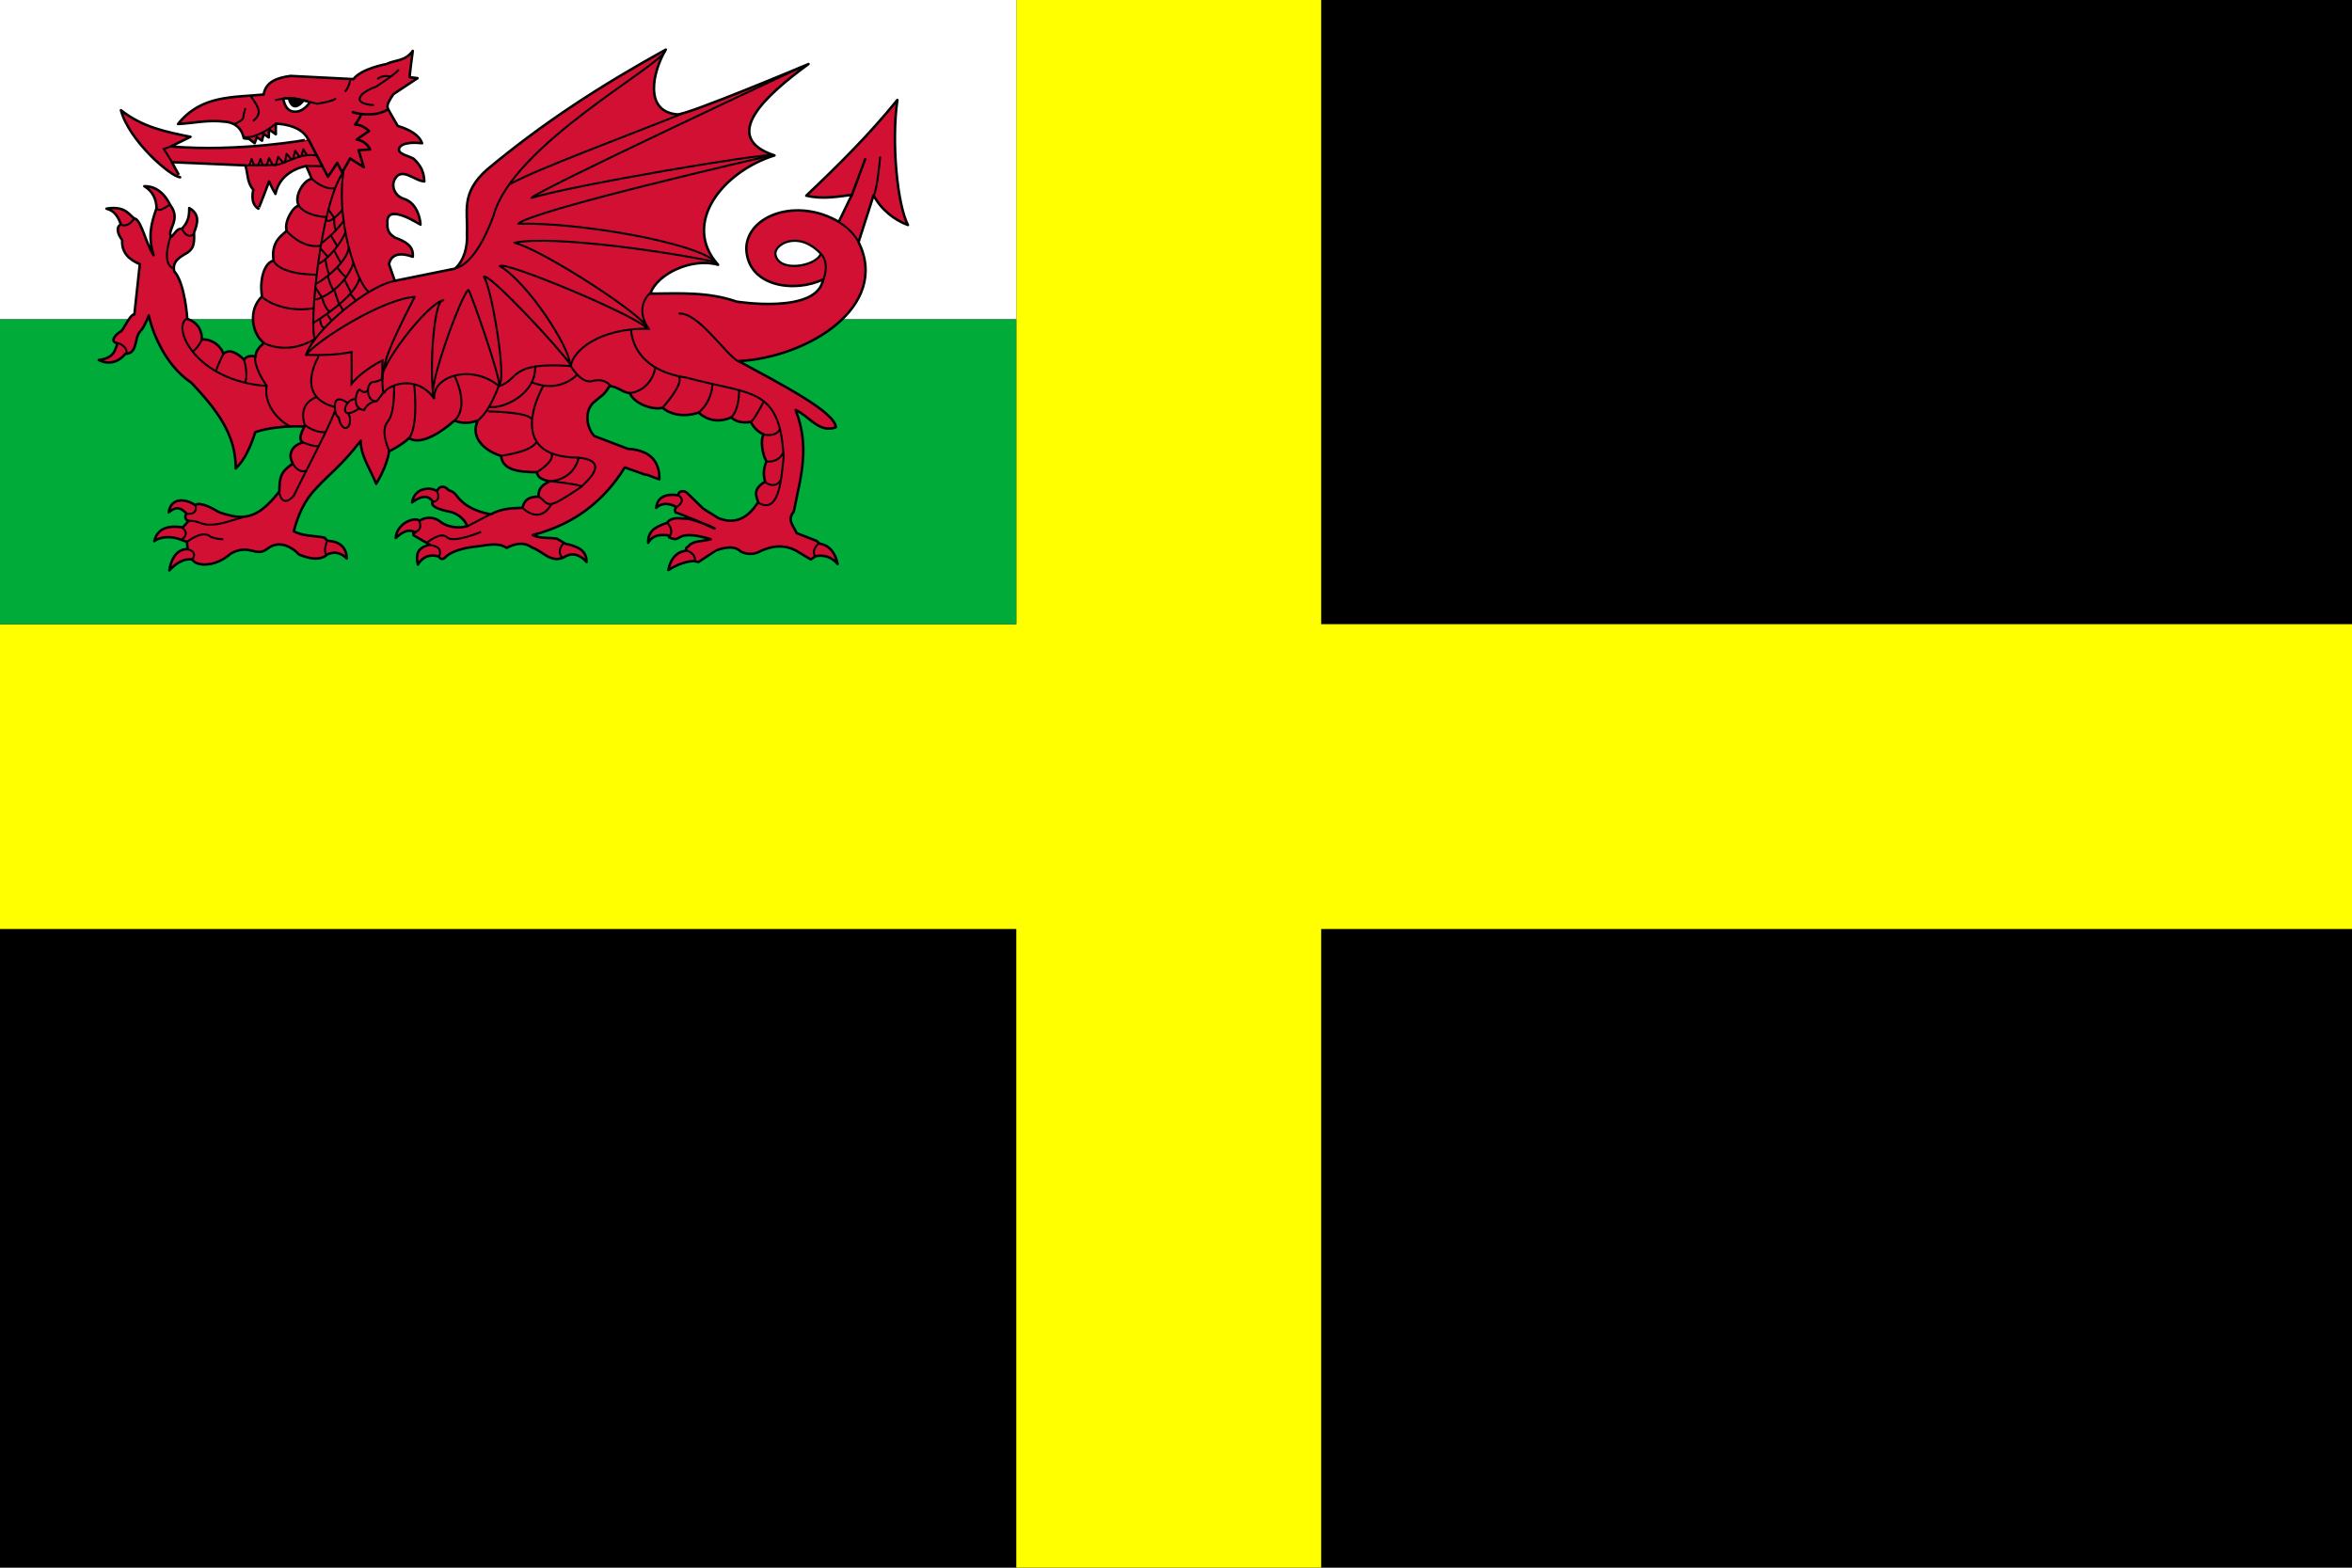 <?xml version="1.0" encoding="UTF-8"?>
<!DOCTYPE svg PUBLIC "-//W3C//DTD SVG 1.1//EN" "http://www.w3.org/Graphics/SVG/1.1/DTD/svg11.dtd">
<svg version="1.1" xmlns="http://www.w3.org/2000/svg" xmlns:xlink="http://www.w3.org/1999/xlink" x="0px" y="0px" width="1620" height="1080" viewBox="0, 0, 1620, 1080">
  <g id="Background">
    <rect x="0" y="0" width="1620" height="1080" fill="#FFFFFF"/>
  </g>
  <g id="Layer_1">
    <path d="M0,0 L1620,0 L1620,1080 L0,1080 z" fill="#000000"/>
    <path d="M700,0 L910,0 L910,1080 L700,1080 z" fill="#FFFF00"/>
    <path d="M0,430 L1620,430 L1620,640 L0,640 z" fill="#FFFF00"/>
    <path d="M0,0 L700,0 L700,219.997 L0,219.997 z" fill="#FFFFFF"/>
    <path d="M0,219.997 L700,219.997 L700,430 L0,430 z" fill="#00AB39"/>
    <g>
      <path d="M458.582,34.177 C414.316,58.65 374.706,84.117 335.761,116.57 C317.082,132.885 322.354,145.891 321.632,160.544 C322.234,170.381 319.506,179.532 313.456,185.045 C299.613,187.844 285.759,190.66 271.916,193.459 C270.59,189.629 269.273,185.804 267.947,181.976 C269.213,176.1 274.07,173.211 284.299,176.896 C285.105,169.341 279.027,166.265 271.916,163.64 C269.473,161.738 266.44,160.277 266.836,153.744 C265.641,138.955 289.37,154.803 289.591,154.803 C289.812,154.803 288.8,139.878 277.896,136.89 C271.95,134.786 269.435,128.515 271.704,123.872 C276.461,114.382 285.415,124.616 292.263,124.984 C292.006,118.788 290.242,114.373 284.907,109.373 C282.035,107.606 274.983,106.276 274.8,103.314 C274.65,99.291 281.41,97.57 290.702,98.684 C288.765,93.045 282.517,89.397 273.927,86.751 C272.234,83.805 270.54,80.859 268.847,77.914 C266.442,73.46 265.363,73.34 270.937,64.896 C275.945,61.656 282.599,57.076 287.606,53.836 C285.765,53.615 283.918,53.396 282.076,53.175 C282.812,47.137 282.897,45.105 284.299,35.077 C278.926,42.419 272.212,41.107 266.175,44.126 C266.175,44.126 248.962,47.182 243.42,54.498 C243.199,54.498 200.134,52.302 200.134,52.302 C190.956,53.58 183.116,56.181 181.586,65.108 C160.595,67.226 138.613,65.352 122.61,85.428 C133.506,84.912 143.045,82.317 155.286,83.893 C155.286,83.893 165.718,84.09 167.881,95.138 C168.101,95.579 171.426,95.588 171.426,95.588 C172.752,96.618 174.069,97.653 175.395,98.684 C175.91,97.285 176.414,95.875 176.929,94.477 C178.108,95.287 179.296,96.101 180.475,96.911 C180.842,95.365 181.219,93.827 181.586,92.281 C182.765,93.09 183.927,93.905 185.105,94.715 C185.179,92.874 185.27,91.026 185.343,89.185 C186.89,90.289 188.427,91.388 189.973,92.492 L189.973,85.216 C189.973,85.216 207.069,85.176 212.278,96.038 C212.5,96.259 164.298,104.897 117.741,100.906 C122.234,98.697 126.717,96.474 131.209,94.265 C114.233,90.814 98.272,87.694 83.292,75.929 C88.945,97.212 118.159,122.211 124.144,122.1 C124.144,122.321 118.403,111.728 118.403,111.728 C135.265,112.464 152.13,113.188 168.992,113.924 C170.833,119.52 170.019,125.794 174.522,130.725 C174.522,130.725 171.729,139.975 177.935,143.743 C178.157,144.184 185.343,124.984 185.343,124.984 C185.343,124.984 187.544,130.149 189.762,133.583 C192.975,117.066 210.955,114.374 210.955,114.374 C210.955,114.374 214.712,122.99 214.712,123.211 C209.094,124.024 202.105,135.476 205.875,141.758 C202.108,141.83 195.418,152.923 197.488,158.983 C194.32,162.135 186.431,166.337 188.439,179.541 C182.229,180.872 178.553,192.234 180.475,204.28 C170.866,213.225 173.224,229.643 181.798,236.295 C178.239,239.462 176.049,241.897 176.056,245.794 C172.673,244.537 169.554,245.587 168.092,247.805 C163.945,243.554 157.989,239.831 153.752,243.81 C152.654,238.78 146.104,233.248 138.935,233.888 C139.355,228.584 136.602,222.019 129.013,219.732 C129.013,219.732 127.477,194.875 119.937,186.818 C119.198,182.308 120.369,179.242 126.578,175.546 C132.779,172.239 134.096,169.674 133.643,160.306 C136.087,154.044 137.945,147.66 130.336,143.319 C130.565,150.766 128.279,154.353 125.255,157.66 C121.644,157.134 120.383,161.349 117.953,163.19 C114.553,158.607 125.126,151.507 117.291,141.309 C116.85,140.866 111.823,127.996 99.405,128.291 C105.308,131.747 107.804,137.563 107.793,143.531 C103.878,154.576 101.888,163.112 105.808,175.784 C100.65,168.055 97.724,153.363 93.452,150.807 C89.708,150.077 87.879,141.221 73.343,143.743 C79.614,145.429 81.605,150.218 83.292,154.564 C79.447,156.547 81.357,161.777 84.165,165.386 C83.632,173.866 88.712,178.819 96.31,181.976 C95.058,193.535 93.804,205.076 92.553,216.637 C89.534,216.251 84.89,228.003 83.054,228.358 C80.1,230.196 74.942,235.139 80.858,236.534 C79.1,242.876 77.47,246.701 68.025,248.017 C68.025,248.017 78.005,253.936 86.282,243.81 C95.15,243.588 92.234,233.013 96.521,228.358 C96.521,228.138 98.955,226.609 102.501,217.298 C104.052,225.612 112.583,251.071 131.87,263.707 C148.682,281.704 162.499,298.7 162.351,322.683 C168.912,316.579 172.831,306.914 175.845,297.706 C184.969,294.533 198.02,293.321 209.659,293.843 C207.662,298.043 205.428,302.074 208.309,304.797 C200.187,307.587 198.408,313.481 201.668,319.376 C193.107,325.19 192.543,328.927 192.408,338.585 C176.568,358.892 166.796,358.218 151.106,352.952 C145.953,349.928 137.978,345.574 134.304,347.872 C127.528,343.356 117.784,342.684 116.18,352.952 C121.265,348.737 124.302,349.549 128.351,353.613 C127.537,355.676 126.856,357.73 129.886,358.905 C128.56,360.377 127.243,361.851 125.917,363.324 C118.625,362.203 108.819,362.265 106.258,372.822 C110.004,369.719 118.315,368.991 125.017,371.949 C126.27,372.391 127.522,372.829 128.775,373.272 C128.922,374.965 129.078,376.659 129.224,378.352 C129.224,378.352 119.291,376.819 116.63,392.931 C125.943,383.023 132.532,385.628 132.532,385.628 C136.121,390.882 149.33,390.091 158.832,381.448 C172.177,373.987 176.068,384.709 184.682,377.691 C191.824,372.363 200.275,375.906 206.087,382.109 C212.788,384.623 219.803,386.692 225.322,382.109 C225.322,382.109 232.065,377.807 238.79,384.755 C238.864,376.921 233.312,372.759 225.772,372.611 C225.036,371.874 225.468,372.899 223.55,370.388 C216.481,368.915 208.538,369.513 202.356,365.97 C205.27,354.908 209.517,344.884 217.808,336.362 C228.043,325.391 235.577,320.403 248.5,303.606 C248.001,313.098 255.276,323.652 259.11,333.293 C259.11,333.293 266.829,320.97 267.947,310.962 C268.168,310.962 277.619,306.043 281.653,301.86 C290.167,307.141 304.044,297.632 313.007,289.768 C318.531,291.86 322.725,291.71 329.146,289.768 C323.992,300.259 332.128,309.991 345.048,314.058 C346.243,323.318 355.597,325.257 369.787,325.329 C370.385,330.778 378.836,331.52 378.836,331.52 C373.496,334.01 370.712,336.504 370.898,342.13 C365.424,342.168 361.28,343.545 359.838,349.856 C352.323,349.985 344.665,350.561 338.195,354.275 C331.274,353.2 322.852,350.332 317.425,344.776 C314.626,342.42 313.927,339.022 309.038,337.712 C305.939,334.049 302.231,334.866 301.074,338.373 C297.871,335.871 285.857,334.709 283.849,346.099 C289.457,341.994 294.487,340.429 298.004,345.438 C296.088,348.915 302.675,350.904 308.376,352.29 C312.42,352.541 319.592,356.225 321.844,362.451 C316.628,364.033 308.723,363.511 303.508,359.567 C298.871,355.687 292.609,356.149 289.167,358.693 C284.392,355.649 273.02,361.396 272.578,370.6 C277.368,366.211 281.729,364.088 286.072,366.869 C283.91,367.382 284.732,367.593 284.96,368.854 C288.642,370.989 292.312,373.121 295.994,375.257 C290.58,376.685 285.491,378.844 287.844,388.936 C287.844,388.936 292.254,380.218 302.185,383.432 C302.406,383.211 303.554,386.546 306.392,384.305 C310.69,379.415 320.516,377.226 329.146,376.368 C336.072,375.541 342.987,373.5 349.017,377.453 C354.386,374.691 360.363,372.833 366.48,377.241 C373.696,379.524 378.964,387.935 388.123,384.094 C392.677,380.942 398.275,380.782 404.025,387.189 C404.095,379.11 398.04,376.401 389.446,374.595 C387.457,373.416 385.481,372.228 383.493,371.05 C377.971,370.239 372.425,371.218 366.903,368.615 C395.803,361.144 416.063,345.028 430.324,322.022 C434.89,323.641 439.438,325.243 444.004,326.864 C447.242,327.071 447.489,328.197 454.164,330.197 C454.415,320.364 450.194,310.235 432.521,309.216 L409.316,300.378 C404.391,295.184 402.165,284.163 408.443,277.624 C414.588,272.152 415.661,272.808 419.715,266.141 C424.644,265.692 429.291,270.771 433.844,270.771 C436.006,277.195 448.469,282.874 456.386,280.931 C461.347,285.323 470.786,287.764 481.125,284.239 C486.993,289.375 494.637,291.52 503.642,287.546 C506.032,289.936 511.078,291.837 516.897,290.642 C517.339,290.642 519.838,297.027 526.184,299.267 C523.417,301.956 525.119,313.632 527.957,317.815 C526.02,322.304 525.41,327.093 527.057,331.732 C520.657,335.847 519.355,338.908 522.216,345.861 C513.834,359.328 503.808,360.868 494.381,356.709 C490.993,354.574 487.609,352.416 484.221,350.28 C480.613,346.745 477.007,343.231 473.399,339.696 C471.562,337.971 467.761,337.429 466.97,341.231 C466.97,341.231 453.084,338.134 451.968,349.856 C457.723,344.251 465.885,349.185 465.885,349.406 C465.885,349.627 463.941,350.95 465.435,353.19 C465.771,352.91 475.573,356.848 484.3,360.598 C489.042,362.396 490.084,362.957 492.158,364.065 C489.885,363.024 487.199,361.844 484.3,360.598 C478.987,358.585 473.811,356.975 472.288,357.37 C467.343,356.909 462.098,356.295 459.694,360.016 C454.379,362.265 446.076,364.066 446.438,373.934 C450.027,368.058 454.951,368.306 461.228,368.854 C461.081,369.296 460.952,369.735 460.805,370.177 C467.62,373.281 466.328,369.331 472.685,368.748 C477.999,368.26 485.532,370.164 489.513,371.499 C484.506,372.972 477.698,372.354 474.484,375.918 C473.895,377.097 471.833,376.615 472.738,379.437 C472.738,379.437 462.972,379.185 460.355,392.693 C470.285,386.335 477.809,386.528 478.03,386.528 C478.251,386.528 481.125,387.189 481.125,387.189 C481.125,387.189 493.05,379.225 493.27,379.225 C493.492,379.225 504.816,374.211 510.045,379.887 C514.607,382.13 519.487,382.273 524.2,379.437 C533.485,375.398 542.175,375.115 550.712,380.786 L558.438,385.417 C559.542,384.681 560.641,383.931 561.745,383.194 C561.745,383.194 570.49,380.725 576.906,388.512 C574.254,375.037 564.629,374.595 564.629,374.595 C563.892,373.932 563.142,373.274 562.406,372.611 C557.841,370.844 553.293,369.059 548.727,367.292 C546.734,362.36 541.727,358.432 546.716,352.502 C551.813,327.164 557.907,308.135 548.039,282.466 C557.243,286.442 564.13,298.736 575.662,294.399 C575.662,284.09 537.712,264.516 508.722,248.784 C556.215,246.354 613.299,211.295 591.352,166.735 C594.813,155.985 598.263,145.233 601.724,134.482 C606.609,144.323 616.502,151.825 625.378,155.014 C618.062,141.047 613.863,98.346 618.075,68.865 C598.938,92.506 577.805,113.486 555.342,134.8 C566.391,137.382 576.045,135.565 586.722,134.244 C583.703,140.429 580.771,146.633 577.752,152.818 C548.565,135.725 514.296,148.553 514.04,171.366 C515.038,197.968 547.931,201.75 566.904,192.48 C563.142,216.735 507.399,207.799 507.399,207.799 C487.592,200.972 468.778,202.141 447.972,202.296 C452.296,188.995 476.303,177.19 494.593,182.399 C468.987,153.689 498.212,118.045 533.46,107.071 C495.042,94.399 528.122,65.111 556.877,44.126 C556.877,44.126 474.189,78.925 466.652,78.813 C443.153,77.039 449.603,49.142 458.582,34.177 z M195.037,68.023 C195.889,67.561 201.369,67.396 204.955,68.269 C208.684,69.178 213.207,69.702 213.144,70.812 C211.417,73.701 207.189,77.185 203.022,76.975 C198.855,76.766 196.425,74.285 195.037,68.023 z" fill="#D21034"/>
      <path d="M458.582,34.177 C414.316,58.65 374.706,84.117 335.761,116.57 C317.082,132.885 322.354,145.891 321.632,160.544 C322.234,170.381 319.506,179.532 313.456,185.045 C299.613,187.844 285.759,190.66 271.916,193.459 C270.59,189.629 269.273,185.804 267.947,181.976 C269.213,176.1 274.07,173.211 284.299,176.896 C285.105,169.341 279.027,166.265 271.916,163.64 C269.473,161.738 266.44,160.277 266.836,153.744 C265.641,138.955 289.37,154.803 289.591,154.803 C289.812,154.803 288.8,139.878 277.896,136.89 C271.95,134.786 269.435,128.515 271.704,123.872 C276.461,114.382 285.415,124.616 292.263,124.984 C292.006,118.788 290.242,114.373 284.907,109.373 C282.035,107.606 274.983,106.276 274.8,103.314 C274.65,99.291 281.41,97.57 290.702,98.684 C288.765,93.045 282.517,89.397 273.927,86.751 C272.234,83.805 270.54,80.859 268.847,77.914 C266.442,73.46 265.363,73.34 270.937,64.896 C275.945,61.656 282.599,57.076 287.606,53.836 C285.765,53.615 283.918,53.396 282.076,53.175 C282.812,47.137 282.897,45.105 284.299,35.077 C278.926,42.419 272.212,41.107 266.175,44.126 C266.175,44.126 248.962,47.182 243.42,54.498 C243.199,54.498 200.134,52.302 200.134,52.302 C190.956,53.58 183.116,56.181 181.586,65.108 C160.595,67.226 138.613,65.352 122.61,85.428 C133.506,84.912 143.045,82.317 155.286,83.893 C155.286,83.893 165.718,84.09 167.881,95.138 C168.101,95.579 171.426,95.588 171.426,95.588 C172.752,96.618 174.069,97.653 175.395,98.684 C175.91,97.285 176.414,95.875 176.929,94.477 C178.108,95.287 179.296,96.101 180.475,96.911 C180.842,95.365 181.219,93.827 181.586,92.281 C182.765,93.09 183.927,93.905 185.105,94.715 C185.179,92.874 185.27,91.026 185.343,89.185 C186.89,90.289 188.427,91.388 189.973,92.492 L189.973,85.216 C189.973,85.216 207.069,85.176 212.278,96.038 C212.5,96.259 164.298,104.897 117.741,100.906 C122.234,98.697 126.717,96.474 131.209,94.265 C114.233,90.814 98.272,87.694 83.292,75.929 C88.945,97.212 118.159,122.211 124.144,122.1 C124.144,122.321 118.403,111.728 118.403,111.728 C135.265,112.464 152.13,113.188 168.992,113.924 C170.833,119.52 170.019,125.794 174.522,130.725 C174.522,130.725 171.729,139.975 177.935,143.743 C178.157,144.184 185.343,124.984 185.343,124.984 C185.343,124.984 187.544,130.149 189.762,133.583 C192.975,117.066 210.955,114.374 210.955,114.374 C210.955,114.374 214.712,122.99 214.712,123.211 C209.094,124.024 202.105,135.476 205.875,141.758 C202.108,141.83 195.418,152.923 197.488,158.983 C194.32,162.135 186.431,166.337 188.439,179.541 C182.229,180.872 178.553,192.234 180.475,204.28 C170.866,213.225 173.224,229.643 181.798,236.295 C178.239,239.462 176.049,241.897 176.056,245.794 C172.673,244.537 169.554,245.587 168.092,247.805 C163.945,243.554 157.989,239.831 153.752,243.81 C152.654,238.78 146.104,233.248 138.935,233.888 C139.355,228.584 136.602,222.019 129.013,219.732 C129.013,219.732 127.477,194.875 119.937,186.818 C119.198,182.308 120.369,179.242 126.578,175.546 C132.779,172.239 134.096,169.674 133.643,160.306 C136.087,154.044 137.945,147.66 130.336,143.319 C130.565,150.766 128.279,154.353 125.255,157.66 C121.644,157.134 120.383,161.349 117.953,163.19 C114.553,158.607 125.126,151.507 117.291,141.309 C116.85,140.866 111.823,127.996 99.405,128.291 C105.308,131.747 107.804,137.563 107.793,143.531 C103.878,154.576 101.888,163.112 105.808,175.784 C100.65,168.055 97.724,153.363 93.452,150.807 C89.708,150.077 87.879,141.221 73.343,143.743 C79.614,145.429 81.605,150.218 83.292,154.564 C79.447,156.547 81.357,161.777 84.165,165.386 C83.632,173.866 88.712,178.819 96.31,181.976 C95.058,193.535 93.804,205.076 92.553,216.637 C89.534,216.251 84.89,228.003 83.054,228.358 C80.1,230.196 74.942,235.139 80.858,236.534 C79.1,242.876 77.47,246.701 68.025,248.017 C68.025,248.017 78.005,253.936 86.282,243.81 C95.15,243.588 92.234,233.013 96.521,228.358 C96.521,228.138 98.955,226.609 102.501,217.298 C104.052,225.612 112.583,251.071 131.87,263.707 C148.682,281.704 162.499,298.7 162.351,322.683 C168.912,316.579 172.831,306.914 175.845,297.706 C184.969,294.533 198.02,293.321 209.659,293.843 C207.662,298.043 205.428,302.074 208.309,304.797 C200.187,307.587 198.408,313.481 201.668,319.376 C193.107,325.19 192.543,328.927 192.408,338.585 C176.568,358.892 166.796,358.218 151.106,352.952 C145.953,349.928 137.978,345.574 134.304,347.872 C127.528,343.356 117.784,342.684 116.18,352.952 C121.265,348.737 124.302,349.549 128.351,353.613 C127.537,355.676 126.856,357.73 129.886,358.905 C128.56,360.377 127.243,361.851 125.917,363.324 C118.625,362.203 108.819,362.265 106.258,372.822 C110.004,369.719 118.315,368.991 125.017,371.949 C126.27,372.391 127.522,372.829 128.775,373.272 C128.922,374.965 129.078,376.659 129.224,378.352 C129.224,378.352 119.291,376.819 116.63,392.931 C125.943,383.023 132.532,385.628 132.532,385.628 C136.121,390.882 149.33,390.091 158.832,381.448 C172.177,373.987 176.068,384.709 184.682,377.691 C191.824,372.363 200.275,375.906 206.087,382.109 C212.788,384.623 219.803,386.692 225.322,382.109 C225.322,382.109 232.065,377.807 238.79,384.755 C238.864,376.921 233.312,372.759 225.772,372.611 C225.036,371.874 225.468,372.899 223.55,370.388 C216.481,368.915 208.538,369.513 202.356,365.97 C205.27,354.908 209.517,344.884 217.808,336.362 C228.043,325.391 235.577,320.403 248.5,303.606 C248.001,313.098 255.276,323.652 259.11,333.293 C259.11,333.293 266.829,320.97 267.947,310.962 C268.168,310.962 277.619,306.043 281.653,301.86 C290.167,307.141 304.044,297.632 313.007,289.768 C318.531,291.86 322.725,291.71 329.146,289.768 C323.992,300.259 332.128,309.991 345.048,314.058 C346.243,323.318 355.597,325.257 369.787,325.329 C370.385,330.778 378.836,331.52 378.836,331.52 C373.496,334.01 370.712,336.504 370.898,342.13 C365.424,342.168 361.28,343.545 359.838,349.856 C352.323,349.985 344.665,350.561 338.195,354.275 C331.274,353.2 322.852,350.332 317.425,344.776 C314.626,342.42 313.927,339.022 309.038,337.712 C305.939,334.049 302.231,334.866 301.074,338.373 C297.871,335.871 285.857,334.709 283.849,346.099 C289.457,341.994 294.487,340.429 298.004,345.438 C296.088,348.915 302.675,350.904 308.376,352.29 C312.42,352.541 319.592,356.225 321.844,362.451 C316.628,364.033 308.723,363.511 303.508,359.567 C298.871,355.687 292.609,356.149 289.167,358.693 C284.392,355.649 273.02,361.396 272.578,370.6 C277.368,366.211 281.729,364.088 286.072,366.869 C283.91,367.382 284.732,367.593 284.96,368.854 C288.642,370.989 292.312,373.121 295.994,375.257 C290.58,376.685 285.491,378.844 287.844,388.936 C287.844,388.936 292.254,380.218 302.185,383.432 C302.406,383.211 303.554,386.546 306.392,384.305 C310.69,379.415 320.516,377.226 329.146,376.368 C336.072,375.541 342.987,373.5 349.017,377.453 C354.386,374.691 360.363,372.833 366.48,377.241 C373.696,379.524 378.964,387.935 388.123,384.094 C392.677,380.942 398.275,380.782 404.025,387.189 C404.095,379.11 398.04,376.401 389.446,374.595 C387.457,373.416 385.481,372.228 383.493,371.05 C377.971,370.239 372.425,371.218 366.903,368.615 C395.803,361.144 416.063,345.028 430.324,322.022 C434.89,323.641 439.438,325.243 444.004,326.864 C447.242,327.071 447.489,328.197 454.164,330.197 C454.415,320.364 450.194,310.235 432.521,309.216 L409.316,300.378 C404.391,295.184 402.165,284.163 408.443,277.624 C414.588,272.152 415.661,272.808 419.715,266.141 C424.644,265.692 429.291,270.771 433.844,270.771 C436.006,277.195 448.469,282.874 456.386,280.931 C461.347,285.323 470.786,287.764 481.125,284.239 C486.993,289.375 494.637,291.52 503.642,287.546 C506.032,289.936 511.078,291.837 516.897,290.642 C517.339,290.642 519.838,297.027 526.184,299.267 C523.417,301.956 525.119,313.632 527.957,317.815 C526.02,322.304 525.41,327.093 527.057,331.732 C520.657,335.847 519.355,338.908 522.216,345.861 C513.834,359.328 503.808,360.868 494.381,356.709 C490.993,354.574 487.609,352.416 484.221,350.28 C480.613,346.745 477.007,343.231 473.399,339.696 C471.562,337.971 467.761,337.429 466.97,341.231 C466.97,341.231 453.084,338.134 451.968,349.856 C457.723,344.251 465.885,349.185 465.885,349.406 C465.885,349.627 463.941,350.95 465.435,353.19 C465.771,352.91 475.573,356.848 484.3,360.598 C489.042,362.396 490.084,362.957 492.158,364.065 C489.885,363.024 487.199,361.844 484.3,360.598 C478.987,358.585 473.811,356.975 472.288,357.37 C467.343,356.909 462.098,356.295 459.694,360.016 C454.379,362.265 446.076,364.066 446.438,373.934 C450.027,368.058 454.951,368.306 461.228,368.854 C461.081,369.296 460.952,369.735 460.805,370.177 C467.62,373.281 466.328,369.331 472.685,368.748 C477.999,368.26 485.532,370.164 489.513,371.499 C484.506,372.972 477.698,372.354 474.484,375.918 C473.895,377.097 471.833,376.615 472.738,379.437 C472.738,379.437 462.972,379.185 460.355,392.693 C470.285,386.335 477.809,386.528 478.03,386.528 C478.251,386.528 481.125,387.189 481.125,387.189 C481.125,387.189 493.05,379.225 493.27,379.225 C493.492,379.225 504.816,374.211 510.045,379.887 C514.607,382.13 519.487,382.273 524.2,379.437 C533.485,375.398 542.175,375.115 550.712,380.786 L558.438,385.417 C559.542,384.681 560.641,383.931 561.745,383.194 C561.745,383.194 570.49,380.725 576.906,388.512 C574.254,375.037 564.629,374.595 564.629,374.595 C563.892,373.932 563.142,373.274 562.406,372.611 C557.841,370.844 553.293,369.059 548.727,367.292 C546.734,362.36 541.727,358.432 546.716,352.502 C551.813,327.164 557.907,308.135 548.039,282.466 C557.243,286.442 564.13,298.736 575.662,294.399 C575.662,284.09 537.712,264.516 508.722,248.784 C556.215,246.354 613.299,211.295 591.352,166.735 C594.813,155.985 598.263,145.233 601.724,134.482 C606.609,144.323 616.502,151.825 625.378,155.014 C618.062,141.047 613.863,98.346 618.075,68.865 C598.938,92.506 577.805,113.486 555.342,134.8 C566.391,137.382 576.045,135.565 586.722,134.244 C583.703,140.429 580.771,146.633 577.752,152.818 C548.565,135.725 514.296,148.553 514.04,171.366 C515.038,197.968 547.931,201.75 566.904,192.48 C563.142,216.735 507.399,207.799 507.399,207.799 C487.592,200.972 468.778,202.141 447.972,202.296 C452.296,188.995 476.303,177.19 494.593,182.399 C468.987,153.689 498.212,118.045 533.46,107.071 C495.042,94.399 528.122,65.111 556.877,44.126 C556.877,44.126 474.189,78.925 466.652,78.813 C443.153,77.039 449.603,49.142 458.582,34.177 z M195.037,68.023 C195.889,67.561 201.369,67.396 204.955,68.269 C208.684,69.178 213.207,69.702 213.144,70.812 C211.417,73.701 207.189,77.185 203.022,76.975 C198.855,76.766 196.425,74.285 195.037,68.023 z" fill-opacity="0" stroke="#000000" stroke-width="1.723" stroke-linejoin="round"/>
    </g>
    <g>
      <path d="M565.353,174.807 C562.305,183.588 535.855,188.081 534.081,175.083 C533.179,168.465 549.747,158.258 565.353,174.807 z" fill="#FFFFFF"/>
      <path d="M565.353,174.807 C562.305,183.588 535.855,188.081 534.081,175.083 C533.179,168.465 549.747,158.258 565.353,174.807 z" fill-opacity="0" stroke="#000000" stroke-width="1.525"/>
    </g>
    <path d="M606.185,108.421 C606.185,108.421 604.376,130.363 601.724,134.824" fill-opacity="0" stroke="#000000" stroke-width="1.378" stroke-linecap="round"/>
    <path d="M595.937,109.627 C595.937,109.747 586.775,134.342 586.775,134.342" fill-opacity="0" stroke="#000000" stroke-width="1.725" stroke-linecap="round"/>
    <path d="M577.835,152.946 C579.669,154.373 586.758,158.156 591.44,166.912" fill-opacity="0" stroke="#000000" stroke-width="1.378"/>
    <path d="M565.608,175.096 C565.608,175.096 572.203,180.853 566.4,194.743" fill-opacity="0" stroke="#000000" stroke-width="1.378"/>
    <path d="M467.418,216.082 C480.44,214.515 499.126,243.45 508.65,249.116" fill-opacity="0" stroke="#000000" stroke-width="1.378"/>
    <path d="M563.988,374.381 C563.988,374.381 558.562,378.359 561.456,383.544" fill-opacity="0" stroke="#000000" stroke-width="1.378"/>
    <path d="M472.844,379.203 C472.844,379.203 479.353,381.011 478.631,386.437" fill-opacity="0" stroke="#000000" stroke-width="1.378"/>
    <path d="M459.703,360.275 C459.703,360.275 464.404,365.219 461.27,369.317" fill-opacity="0" stroke="#000000" stroke-width="1.378"/>
    <path d="M467.177,341.227 C467.177,341.227 473.446,344.24 465.971,349.425" fill-opacity="0" stroke="#000000" stroke-width="1.378"/>
    <path d="M388.45,374.14 C388.45,374.14 383.025,378.721 387.004,383.906" fill-opacity="0" stroke="#000000" stroke-width="1.378"/>
    <path d="M295.979,375.466 C295.979,375.466 305.866,375.948 302.369,383.423" fill-opacity="0" stroke="#000000" stroke-width="1.378"/>
    <path d="M288.625,358.828 C288.625,358.828 291.928,364.95 285.538,366.637" fill-opacity="0" stroke="#000000" stroke-width="1.378"/>
    <path d="M301.043,338.453 C301.043,338.453 304.299,344.963 298.028,345.807" fill-opacity="0" stroke="#000000" stroke-width="1.378"/>
    <path d="M293.93,374.019 C293.93,374.019 303.454,365.821 307.915,370.161 C312.375,374.501 331.304,366.425 331.304,366.425" fill-opacity="0" stroke="#000000" stroke-width="1.378"/>
    <path d="M337.815,354.247 L322.142,362.444" fill-opacity="0" stroke="#000000" stroke-width="1.378"/>
    <path d="M359.877,349.787 C359.877,349.787 371.451,362.205 379.89,347.133" fill-opacity="0" stroke="#000000" stroke-width="1.378"/>
    <path d="M371.09,341.949 C378.926,348.218 375.715,351.974 400.311,335.458" fill-opacity="0" stroke="#000000" stroke-width="1.378"/>
    <path d="M378.564,331.46 C378.564,331.46 399.542,333.631 400.506,335.198 C402.918,332.666 421.649,317.493 398.622,315.324 C394.766,331.118 378.926,331.701 378.564,331.46 z" fill-opacity="0" stroke="#000000" stroke-width="1.378"/>
    <path d="M129.057,378.398 C129.057,378.398 136.781,379.529 132.259,385.745" fill-opacity="0" stroke="#000000" stroke-width="1.378"/>
    <path d="M125.666,363.702 C125.666,363.702 131.317,367.282 124.912,371.992" fill-opacity="0" stroke="#000000" stroke-width="1.378"/>
    <path d="M134.521,348.064 C134.521,348.064 137.159,354.846 128.303,353.905" fill-opacity="0" stroke="#000000" stroke-width="1.378"/>
    <path d="M128.868,373.311 C128.868,373.311 139.608,364.455 145.26,369.92 C150.724,371.804 153.737,371.427 153.737,371.427" fill-opacity="0" stroke="#000000" stroke-width="1.378"/>
    <path d="M225.52,372.746 C225.331,372.746 222.317,379.151 224.955,382.353" fill-opacity="0" stroke="#000000" stroke-width="1.378"/>
    <path d="M129.811,358.804 C136.593,358.427 138.054,361.489 144.224,361.489 C151.333,361.706 158.26,358.804 167.304,356.354" fill-opacity="0" stroke="#000000" stroke-width="1.378"/>
    <path d="M83.84,154.95 C83.84,154.95 88.173,157.022 92.318,150.617" fill-opacity="0" stroke="#000000" stroke-width="1.378"/>
    <path d="M81.202,236.34 C81.202,236.34 88.173,238.413 87.043,243.688" fill-opacity="0" stroke="#000000" stroke-width="1.378"/>
    <path d="M108.144,143.269 C108.144,143.269 108.144,147.413 116.81,141.008" fill-opacity="0" stroke="#000000" stroke-width="1.378"/>
    <path d="M117.565,162.864 C117.565,162.864 110.97,180.574 118.883,184.717" fill-opacity="0" stroke="#000000" stroke-width="1.378"/>
    <path d="M125.477,157.965 C125.477,157.965 128.868,165.313 133.579,161.168" fill-opacity="0" stroke="#000000" stroke-width="1.378"/>
    <path d="M118.318,111.429 L112.854,102.574 L117.753,100.878" fill-opacity="0" stroke="#000000" stroke-width="1.378"/>
    <path d="M172.767,66.4 C172.767,66.4 178.042,72.994 178.23,76.762 C178.419,80.53 174.274,83.357 174.274,83.357" fill-opacity="0" stroke="#000000" stroke-width="1.378"/>
    <path d="M168.998,74.501 C168.998,74.501 167.868,78.458 167.492,81.096 C167.492,82.98 161.462,85.429 161.462,85.429" fill-opacity="0" stroke="#000000" stroke-width="1.378"/>
    <path d="M241.158,54.907 C241.346,55.096 240.403,60.183 237.577,63.197" fill-opacity="0" stroke="#000000" stroke-width="1.378"/>
    <path d="M189.535,69.038 C189.535,69.038 197.811,66.76 204.003,68.051 C210.137,69.312 218.361,71.487 218.361,71.487 C218.361,71.487 228.157,70.168 231.361,67.907" fill-opacity="0" stroke="#000000" stroke-width="1.378"/>
    <g>
      <path d="M198.767,67.719 L208.941,69.603 C208.941,69.603 201.781,79.212 198.767,67.719 z" fill="#000000"/>
      <path d="M198.767,67.719 L208.941,69.603 C208.941,69.603 201.781,79.212 198.767,67.719 z" fill-opacity="0" stroke="#000000" stroke-width="1.378" stroke-linejoin="round"/>
    </g>
    <path d="M212.52,96.168 L225.897,121.791 L232.302,112.182 L235.694,118.776 L241.158,109.168 L250.578,115.196 L246.998,103.516 L254.91,102.951 C254.91,102.951 252.838,97.298 245.678,96.168 C247.563,94.661 254.157,90.328 254.157,90.328 C254.157,90.328 250.39,85.994 244.549,85.806 C246.433,83.733 249.07,78.646 248.882,78.646 C248.694,78.646 243.041,77.328 243.041,77.328 C243.041,77.328 256.418,81.661 266.78,75.632" fill-opacity="0" stroke="#000000" stroke-width="1.723" stroke-linecap="round" stroke-linejoin="round"/>
    <path d="M168.794,113.995 L189.346,113.689 C195.885,113.592 206.654,104.529 218.712,107.355" fill-opacity="0" stroke="#000000" stroke-width="1.378"/>
    <path d="M171.825,113.501 C171.825,113.313 173.332,109.545 173.332,109.545 L175.012,113.9 L177.715,113.83 L179.499,109.463 L180.964,113.846 L183.651,113.846 L185.308,108.979 L187.812,113.588 L189.938,113.696 L191.612,108.082 L195.064,112.103 L196.318,111.618 L197.393,106.003 L200.803,109.93 L201.781,109.356 L203.363,103.823 L206.196,107.937 L207.622,107.472 L208.945,102.822 L211.578,107.095" fill-opacity="0" stroke="#000000" stroke-width="1.378" stroke-linejoin="round"/>
    <path d="M257.55,72.429 C257.55,72.429 246.997,72.052 247.751,67.907 C248.506,63.197 258.868,59.806 258.868,59.806 C258.868,59.806 272.62,50.951 274.693,47.937" fill-opacity="0" stroke="#000000" stroke-width="1.378"/>
    <path d="M259.997,54.531 C259.997,54.531 263.389,51.139 269.042,52.835" fill-opacity="0" stroke="#000000" stroke-width="1.378"/>
    <path d="M175.781,245.949 C175.781,245.949 174.462,252.543 183.694,265.732 C181.056,280.427 194.866,291.975 200.33,293.859" fill-opacity="0" stroke="#000000" stroke-width="1.378"/>
    <path d="M128.625,219.588 C118.263,225.429 134.521,262.34 183.694,265.92" fill-opacity="0" stroke="#000000" stroke-width="1.378"/>
    <path d="M168.017,247.732 C168.017,247.732 171.447,258.572 168.621,263.66" fill-opacity="0" stroke="#000000" stroke-width="1.378"/>
    <path d="M153.87,243.847 C153.87,243.847 149.782,251.79 148.839,255.558" fill-opacity="0" stroke="#000000" stroke-width="1.378"/>
    <path d="M139.088,233.963 C139.088,233.963 136.027,240.485 132.259,242.37" fill-opacity="0" stroke="#000000" stroke-width="1.378"/>
    <path d="M313.505,184.717 C313.505,184.717 326.693,184.529 339.881,148.732 C352.881,99.748 455.938,45.11 458.011,34.937" fill-opacity="0" stroke="#000000" stroke-width="1.378"/>
    <path d="M351.048,126.953 C370.409,116.206 430.192,94.292 470.069,78.217" fill-opacity="0" stroke="#000000" stroke-width="1.378" stroke-linecap="round"/>
    <path d="M551.804,46.283 C551.804,46.283 368.758,131.811 366.094,136.341 C397.002,127.014 528.091,105.167 531.289,107.032 C523.562,108.897 364.495,145.399 357.034,154.193 C396.734,152.86 479.866,166.982 492.921,180.57 C464.678,174.176 380.215,161.653 354.371,167.248 C373.289,171.778 445.76,218.672 445.76,226.133 C434.836,215.742 347.709,179.771 344.246,183.236 C364.228,195.225 392.473,239.721 392.471,250.646 C386.61,241.32 336.252,187.231 333.321,190.695 C338.65,198.157 349.21,262.004 343.812,264.963 C343.812,257.236 324.262,201.353 322.663,199.754 C318.666,200.819 293.748,267.936 298.685,274.176 C295.487,251.796 299.216,205.084 305.344,206.948 C294.421,208.547 259.558,254.515 263.287,261.709 C264.353,250.252 265.912,242.653 285.628,204.551 C263.779,205.882 218.485,234.393 210.756,244.517 C216.885,226.4 255.253,195.757 272.04,193.626" fill-opacity="0" stroke="#000000" stroke-width="1.378" stroke-linejoin="round"/>
    <path d="M211.06,114.315 L222.046,114.451" fill-opacity="0" stroke="#000000" stroke-width="1.378"/>
    <path d="M167.664,94.255 C167.664,94.255 175.048,97.081 190.365,84.955" fill-opacity="0" stroke="#000000" stroke-width="1.378"/>
    <path d="M216.987,233.564 C212.611,227.911 220.269,141.117 236.498,118.506 C230.845,159.351 249.626,201.106 254.367,200.924" fill-opacity="0" stroke="#000000" stroke-width="1.378"/>
    <path d="M214.433,122.7 C214.433,122.7 222.092,131.088 230.845,129.629" fill-opacity="0" stroke="#000000" stroke-width="1.378"/>
    <path d="M205.865,141.846 C205.865,141.846 209.694,148.41 224.281,149.504" fill-opacity="0" stroke="#000000" stroke-width="1.378"/>
    <path d="M197.434,159.109 C197.434,159.109 207.323,171.203 220.633,169.38" fill-opacity="0" stroke="#000000" stroke-width="1.378"/>
    <path d="M188.542,179.773 C188.542,179.773 191.276,188.708 217.535,189.255" fill-opacity="0" stroke="#000000" stroke-width="1.378"/>
    <path d="M180.883,204.937 C180.883,204.937 193.1,215.876 216.076,212.412" fill-opacity="0" stroke="#000000" stroke-width="1.378"/>
    <path d="M182.16,236.481 C182.16,236.481 197.84,245.234 217.169,233.382" fill-opacity="0" stroke="#000000" stroke-width="1.378"/>
    <path d="M447.467,202.201 C447.467,202.201 436.526,211.501 446.737,226.453 C412.821,225.906 394.589,241.587 393.13,252.162 C349.915,249.063 357.756,261.828 343.714,266.02 C324.933,250.339 297.399,259.092 299.223,274.772 C286.641,257.085 267.313,265.656 264.944,270.032 C262.573,274.408 263.485,248.333 263.485,248.333 C263.485,248.333 250.903,253.987 242.149,264.38 C242.333,257.451 242.149,246.145 242.149,242.499 C231.635,244.626 221.484,244.746 210.605,244.505" fill-opacity="0" stroke="#000000" stroke-width="1.378"/>
    <path d="M220.13,244.6 C219.947,244.6 202.035,272.768 230.115,280.244" fill-opacity="0" stroke="#000000" stroke-width="1.378"/>
    <path d="M263.121,261.28 C263.121,261.28 258.561,263.468 256.92,263.103 C251.45,264.38 252.543,277.144 259.472,276.414 C261.842,273.679 264.396,269.85 264.396,269.85" fill-opacity="0" stroke="#000000" stroke-width="1.378"/>
    <path d="M253.273,268.938 C253.273,268.938 251.268,271.674 248.167,268.756 C246.526,265.839 240.692,281.885 250.903,282.432 C252.726,277.69 258.379,276.414 258.379,276.414" fill-opacity="0" stroke="#000000" stroke-width="1.378"/>
    <path d="M244.885,274.955 C236.862,274.408 232.486,292.096 247.985,280.974" fill-opacity="0" stroke="#000000" stroke-width="1.378"/>
    <path d="M239.232,277.509 C239.232,277.509 230.298,270.58 230.663,280.244 C230.48,286.26 233.397,287.719 233.397,287.719 C233.761,292.096 237.592,298.294 240.69,292.643 C241.967,287.172 239.779,284.801 239.779,284.801" fill-opacity="0" stroke="#000000" stroke-width="1.378"/>
    <path d="M192.37,338.775 C192.188,338.775 193.829,350.81 202.217,341.692 C208.052,329.476 226.469,295.013 230.663,283.161" fill-opacity="0" stroke="#000000" stroke-width="1.378"/>
    <path d="M217.899,273.679 C217.899,273.679 204.952,277.326 209.876,292.643 C217.351,298.661 224.645,297.748 224.645,297.748" fill-opacity="0" stroke="#000000" stroke-width="1.378"/>
    <path d="M208.417,304.678 C208.417,304.678 217.169,308.507 220.087,307.048" fill-opacity="0" stroke="#000000" stroke-width="1.378"/>
    <path d="M201.766,319.689 C201.766,319.689 205.681,326.559 211.152,324.187" fill-opacity="0" stroke="#000000" stroke-width="1.378"/>
    <path d="M271.326,265.656 C271.326,265.656 272.419,284.072 266.949,290.637 C261.478,297.201 268.23,310.835 268.23,310.835" fill-opacity="0" stroke="#000000" stroke-width="1.378"/>
    <path d="M285.183,264.744 C285.365,265.109 288.647,294.101 281.353,302.307" fill-opacity="0" stroke="#000000" stroke-width="1.378"/>
    <path d="M313.082,258.91 C313.082,258.91 323.78,279.61 313.021,289.821" fill-opacity="0" stroke="#000000" stroke-width="1.378"/>
    <path d="M343.714,265.291 C343.714,265.291 337.514,283.708 328.762,289.907" fill-opacity="0" stroke="#000000" stroke-width="1.378"/>
    <path d="M374.166,266.02 C374.166,266.02 345.355,315.253 398.599,315.253" fill-opacity="0" stroke="#000000" stroke-width="1.378"/>
    <path d="M334.962,283.525 C334.962,283.343 364.465,283.607 366.47,289.076" fill-opacity="0" stroke="#000000" stroke-width="1.378"/>
    <path d="M344.626,314.16 C344.991,313.794 365.778,311.788 369.607,304.312" fill-opacity="0" stroke="#000000" stroke-width="1.378"/>
    <path d="M369.629,325.346 C369.812,325.346 382.371,317.807 379.819,312.517" fill-opacity="0" stroke="#000000" stroke-width="1.378"/>
    <path d="M368.514,251.98 C369.972,271.126 346.45,282.067 337.15,280.244" fill-opacity="0" stroke="#000000" stroke-width="1.378"/>
    <path d="M366.691,263.468 C366.691,263.468 383.102,271.491 397.141,258.544" fill-opacity="0" stroke="#000000" stroke-width="1.378"/>
    <path d="M393.312,252.346 C393.312,252.346 399.512,263.468 406.987,262.739 C416.833,259.821 420.48,265.838 420.48,265.838" fill-opacity="0" stroke="#000000" stroke-width="1.378"/>
    <path d="M434.704,226.817 C434.704,226.817 433.974,254.533 472.995,260.185 C516.575,272.221 537.179,265.838 539.732,314.706 C538.091,333.305 535.78,354.312 522.287,346.288" fill-opacity="0" stroke="#000000" stroke-width="1.378"/>
    <path d="M527.151,332.21 C527.151,332.21 533.591,337.621 537.968,330.511" fill-opacity="0" stroke="#000000" stroke-width="1.378"/>
    <path d="M528.004,317.87 C528.004,317.87 535.962,319.307 539.609,311.65" fill-opacity="0" stroke="#000000" stroke-width="1.378"/>
    <path d="M525.772,299.293 C525.772,299.293 534.38,301.439 537.115,295.785" fill-opacity="0" stroke="#000000" stroke-width="1.378"/>
    <path d="M526.056,276.596 C526.056,276.596 519.514,289.403 517.144,290.68" fill-opacity="0" stroke="#000000" stroke-width="1.378"/>
    <path d="M509.099,268.392 C509.099,268.392 509.464,282.067 503.629,287.537" fill-opacity="0" stroke="#000000" stroke-width="1.378"/>
    <path d="M490.683,265.108 C490.683,265.108 490.501,276.414 481.201,284.254" fill-opacity="0" stroke="#000000" stroke-width="1.378"/>
    <path d="M456.402,280.791 C456.584,280.608 471.354,264.38 467.525,259.456" fill-opacity="0" stroke="#000000" stroke-width="1.378"/>
    <path d="M451.479,252.892 C451.479,252.892 449.532,268.516 433.851,270.885" fill-opacity="0" stroke="#000000" stroke-width="1.378"/>
    <path d="M215.79,222.493 C215.79,222.493 245.98,204.39 247.621,191.079" fill-opacity="0" stroke="#000000" stroke-width="1.378"/>
    <path d="M216.805,206.76 C216.805,206.578 235.711,201.939 243.552,181.153" fill-opacity="0" stroke="#000000" stroke-width="1.378"/>
    <path d="M217.351,195.272 C218.993,196.001 239.675,181.105 240.223,170.165" fill-opacity="0" stroke="#000000" stroke-width="1.378"/>
    <path d="M218.628,181.961 C224.645,180.32 235.716,166.93 237.904,159.819" fill-opacity="0" stroke="#000000" stroke-width="1.378"/>
    <path d="M221.363,167.556 C221.363,167.556 229.933,161.539 236.498,152.421" fill-opacity="0" stroke="#000000" stroke-width="1.378"/>
    <path d="M224.682,150.463 C224.864,155.387 232.672,148.729 235.772,144.535" fill-opacity="0" stroke="#000000" stroke-width="1.378"/>
    <path d="M241.603,202.749 L245.251,207.307" fill-opacity="0" stroke="#000000" stroke-width="1.378"/>
    <path d="M233.892,209.85 L236.315,213.689" fill-opacity="0" stroke="#000000" stroke-width="1.378"/>
    <path d="M225.558,216.789 C225.558,216.971 228.475,220.983 228.475,220.983" fill-opacity="0" stroke="#000000" stroke-width="1.378"/>
    <path d="M220.451,219.706 C220.451,219.706 220.633,225.541 223.551,225.905" fill-opacity="0" stroke="#000000" stroke-width="1.378"/>
    <path d="M221.727,204.937 C221.727,204.937 225.01,216.06 227.928,214.235" fill-opacity="0" stroke="#000000" stroke-width="1.378"/>
    <path d="M230.115,199.648 C230.298,200.013 233.762,210.042 233.762,210.042" fill-opacity="0" stroke="#000000" stroke-width="1.378"/>
    <path d="M237.41,192.901 L241.785,201.654" fill-opacity="0" stroke="#000000" stroke-width="1.378"/>
    <path d="M232.481,184.51 C232.664,184.692 237.228,191.261 238.503,190.349" fill-opacity="0" stroke="#000000" stroke-width="1.378"/>
    <path d="M225.922,190.531 C225.922,190.531 228.475,200.56 230.48,199.648" fill-opacity="0" stroke="#000000" stroke-width="1.378"/>
    <path d="M217.206,198.058 L221.91,205.119" fill-opacity="0" stroke="#000000" stroke-width="1.378"/>
    <path d="M224.099,178.679 C224.099,178.679 225.74,189.255 227.198,188.89" fill-opacity="0" stroke="#000000" stroke-width="1.378"/>
    <path d="M230.198,172.652 C230.198,172.834 234.856,181.597 235.221,181.597" fill-opacity="0" stroke="#000000" stroke-width="1.378"/>
    <path d="M220.816,171.385 C220.998,171.385 225.922,177.038 225.922,177.038" fill-opacity="0" stroke="#000000" stroke-width="1.378"/>
    <path d="M228.11,162.632 C228.292,162.815 232.304,169.562 232.304,169.562" fill-opacity="0" stroke="#000000" stroke-width="1.378"/>
    <path d="M230.115,150.417 C230.115,150.417 230.115,158.256 231.756,158.44" fill-opacity="0" stroke="#000000" stroke-width="1.378"/>
    <path d="M226.287,144.398 L230.297,150.233" fill-opacity="0" stroke="#000000" stroke-width="1.378"/>
  </g>
  <defs/>
</svg>

